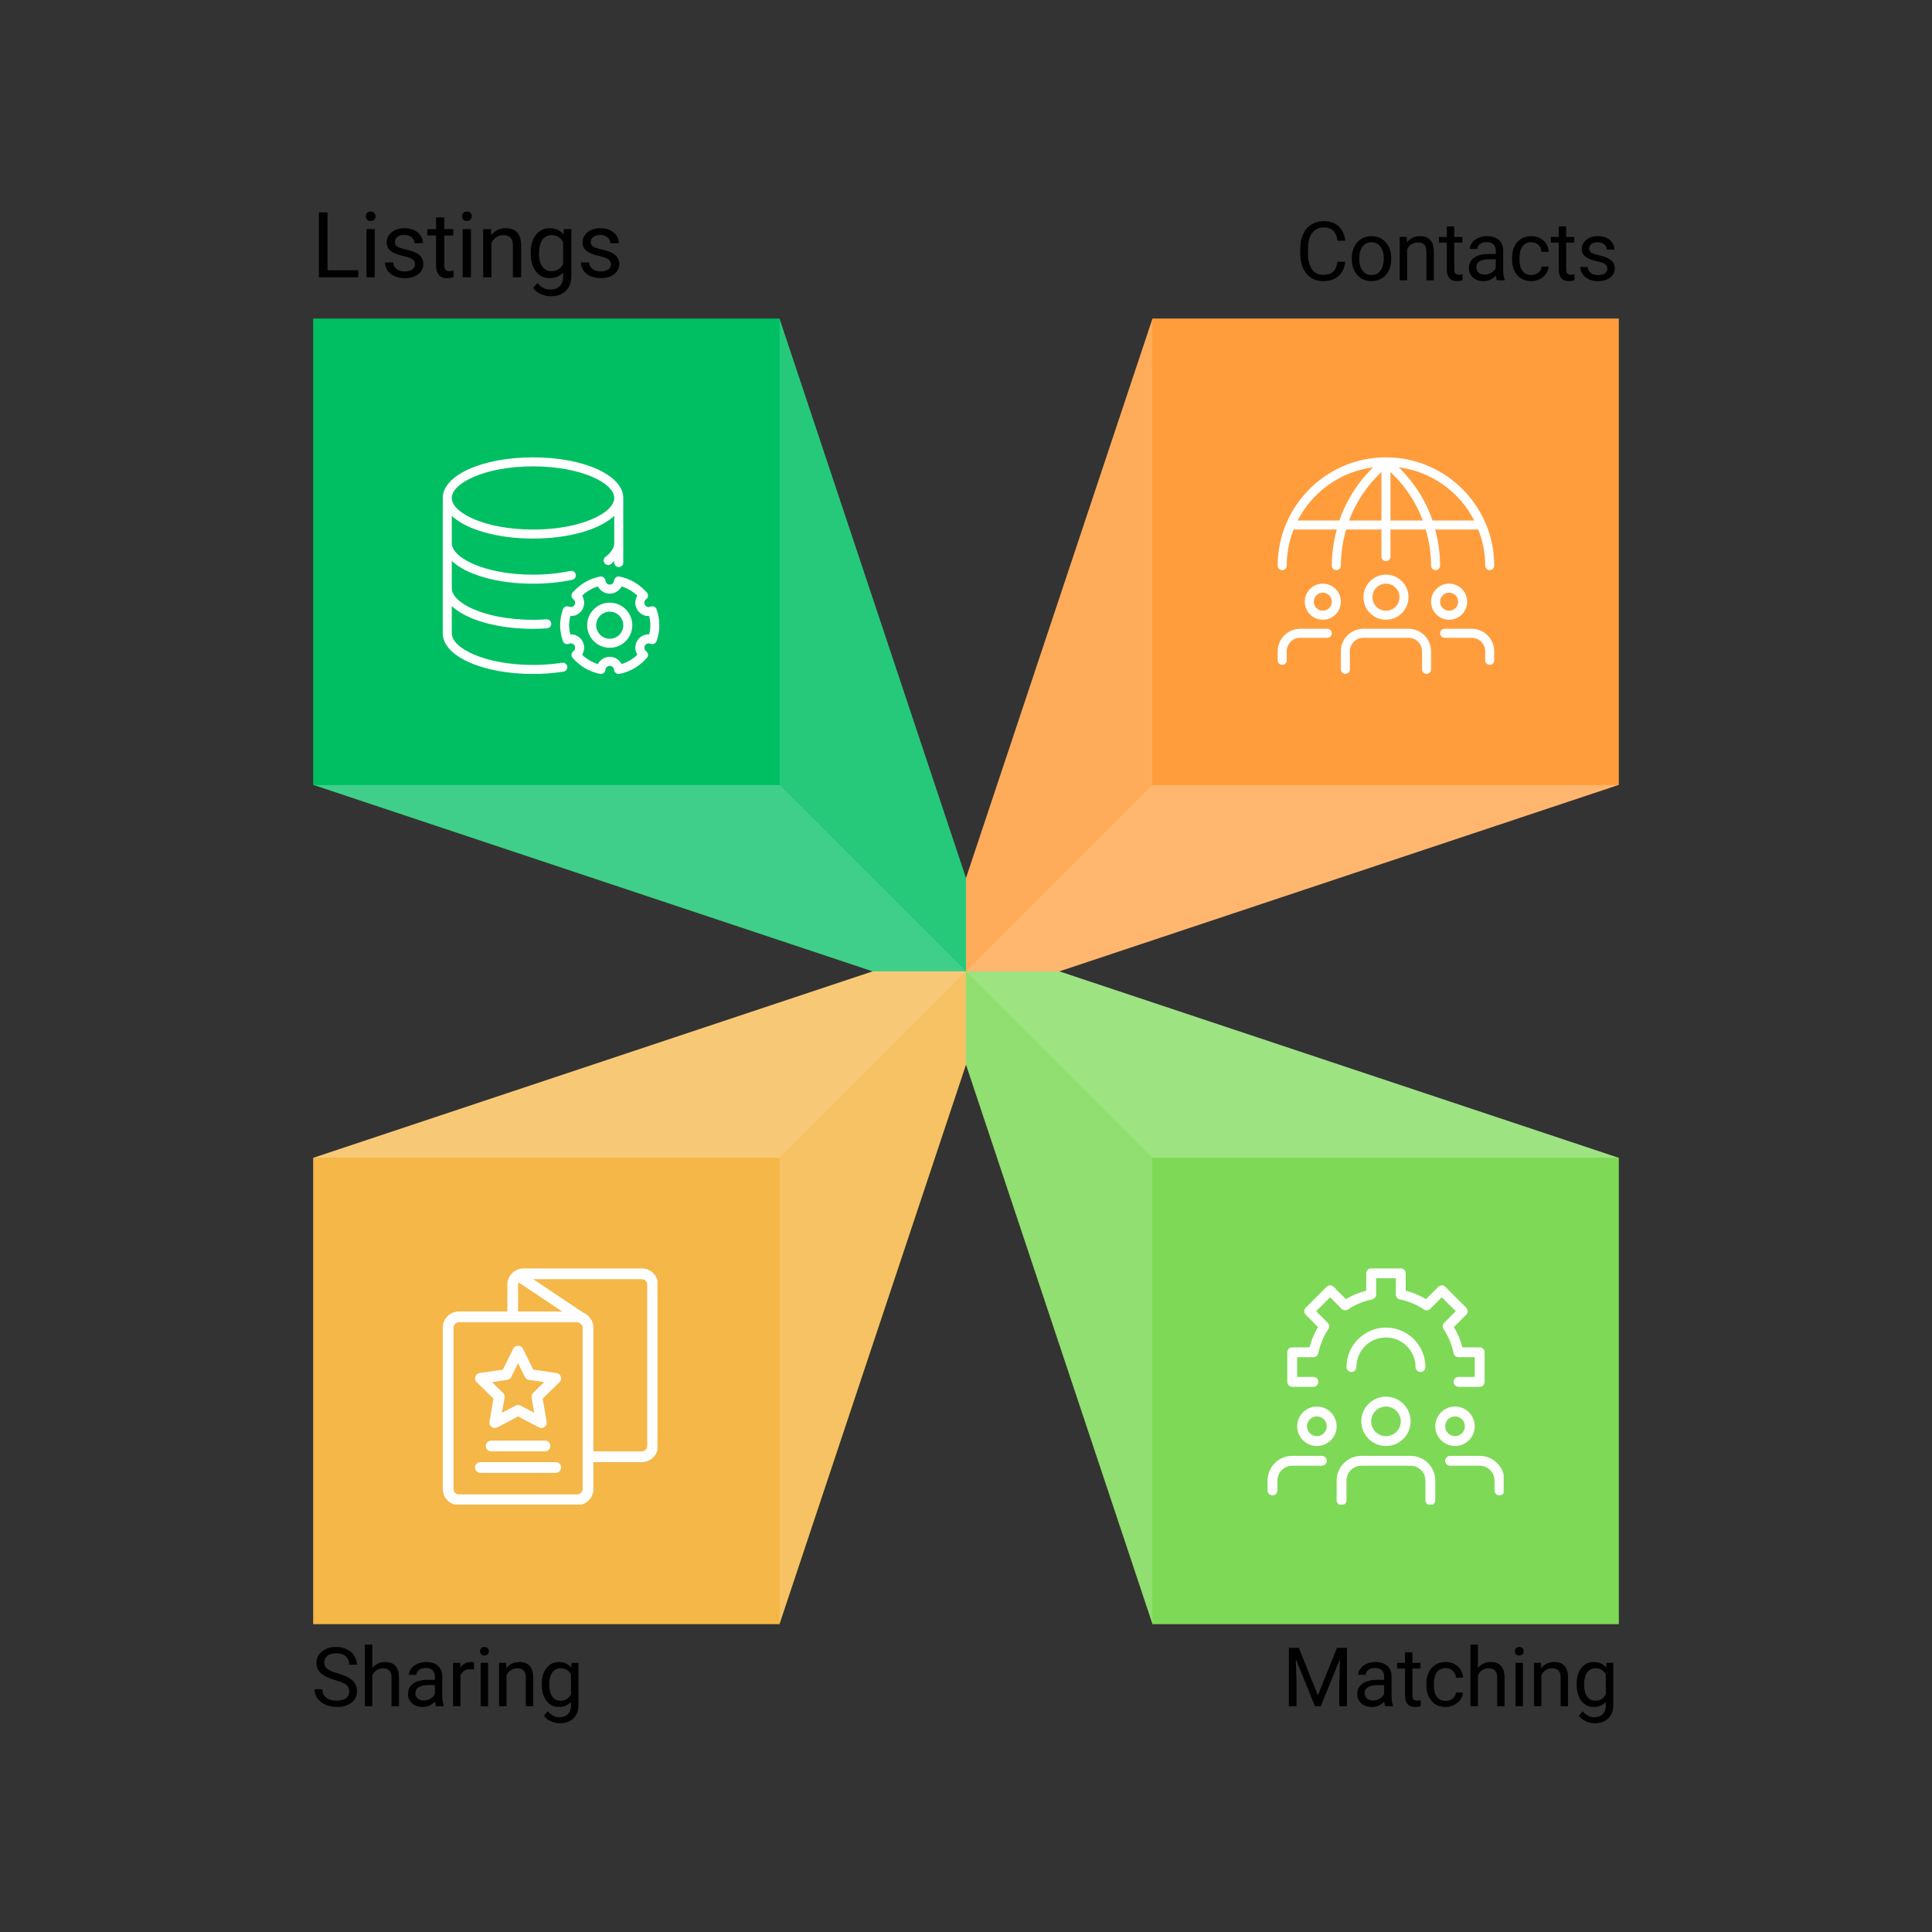 <svg xmlns="http://www.w3.org/2000/svg" xmlns:xlink="http://www.w3.org/1999/xlink" width="1080" zoomAndPan="magnify" viewBox="0 0 810 810" height="1080" preserveAspectRatio="xMidYMid meet" version="1.0"><rect x="0" y="0" width="810" height="810" fill="#333333" stroke="none"/><defs><filter x="0%" y="0%" width="100%" height="100%" id="36f77fa0eb"><feColorMatrix values="0 0 0 0 1 0 0 0 0 1 0 0 0 0 1 0 0 0 1 0" color-interpolation-filters="sRGB"/></filter><g/><clipPath id="a8c6c43019"><path d="M 131.297 407 L 405 407 L 405 681 L 131.297 681 Z M 131.297 407 " clip-rule="nonzero"/></clipPath><clipPath id="dfd58b770f"><path d="M 326 407 L 406 407 L 406 681.043 L 326 681.043 Z M 326 407 " clip-rule="nonzero"/></clipPath><mask id="d0028540ce"><g filter="url(#36f77fa0eb)"><rect x="-81" width="972" fill="#000000" y="-81" height="972" fill-opacity="0.15"/></g></mask><clipPath id="f9f4ef4280"><path d="M 0.641 0.039 L 79 0.039 L 79 274 L 0.641 274 Z M 0.641 0.039 " clip-rule="nonzero"/></clipPath><clipPath id="ed86b1fe95"><rect x="0" width="80" y="0" height="275"/></clipPath><clipPath id="32b85ad1a0"><path d="M 131.297 407 L 406 407 L 406 486 L 131.297 486 Z M 131.297 407 " clip-rule="nonzero"/></clipPath><mask id="895adb430c"><g filter="url(#36f77fa0eb)"><rect x="-81" width="972" fill="#000000" y="-81" height="972" fill-opacity="0.25"/></g></mask><clipPath id="eb4bac869a"><path d="M 0.297 0.039 L 274 0.039 L 274 78.52 L 0.297 78.52 Z M 0.297 0.039 " clip-rule="nonzero"/></clipPath><clipPath id="54850cec5a"><rect x="0" width="275" y="0" height="79"/></clipPath><clipPath id="7e31184e16"><path d="M 405 407 L 678.797 407 L 678.797 681 L 405 681 Z M 405 407 " clip-rule="nonzero"/></clipPath><clipPath id="26411d65d0"><path d="M 404 407 L 484 407 L 484 681.043 L 404 681.043 Z M 404 407 " clip-rule="nonzero"/></clipPath><mask id="24bb606312"><g filter="url(#36f77fa0eb)"><rect x="-81" width="972" fill="#000000" y="-81" height="972" fill-opacity="0.15"/></g></mask><clipPath id="9253c28a29"><path d="M 1 0.039 L 79.359 0.039 L 79.359 274 L 1 274 Z M 1 0.039 " clip-rule="nonzero"/></clipPath><clipPath id="7e3f2a9ea1"><rect x="0" width="80" y="0" height="275"/></clipPath><clipPath id="e5918f78ae"><path d="M 404 407 L 678.797 407 L 678.797 486 L 404 486 Z M 404 407 " clip-rule="nonzero"/></clipPath><mask id="ce14165e1d"><g filter="url(#36f77fa0eb)"><rect x="-81" width="972" fill="#000000" y="-81" height="972" fill-opacity="0.25"/></g></mask><clipPath id="a280668bbf"><path d="M 1 0.039 L 274.719 0.039 L 274.719 78.52 L 1 78.52 Z M 1 0.039 " clip-rule="nonzero"/></clipPath><clipPath id="71385d07f7"><rect x="0" width="275" y="0" height="79"/></clipPath><clipPath id="ef48e4f884"><path d="M 131.297 133.543 L 405 133.543 L 405 408 L 131.297 408 Z M 131.297 133.543 " clip-rule="nonzero"/></clipPath><clipPath id="4b191cf1b1"><path d="M 326 133.543 L 406 133.543 L 406 408 L 326 408 Z M 326 133.543 " clip-rule="nonzero"/></clipPath><mask id="0941ba6b3c"><g filter="url(#36f77fa0eb)"><rect x="-81" width="972" fill="#000000" y="-81" height="972" fill-opacity="0.15"/></g></mask><clipPath id="1550de2580"><path d="M 0.641 0.543 L 79 0.543 L 79 274.281 L 0.641 274.281 Z M 0.641 0.543 " clip-rule="nonzero"/></clipPath><clipPath id="a19c37311a"><rect x="0" width="80" y="0" height="275"/></clipPath><clipPath id="682a84aaeb"><path d="M 131.297 329 L 406 329 L 406 408 L 131.297 408 Z M 131.297 329 " clip-rule="nonzero"/></clipPath><mask id="72dfcbe288"><g filter="url(#36f77fa0eb)"><rect x="-81" width="972" fill="#000000" y="-81" height="972" fill-opacity="0.25"/></g></mask><clipPath id="e40e81732a"><path d="M 0.297 0.039 L 274 0.039 L 274 78.281 L 0.297 78.281 Z M 0.297 0.039 " clip-rule="nonzero"/></clipPath><clipPath id="3197164d22"><rect x="0" width="275" y="0" height="79"/></clipPath><clipPath id="a4835f25a1"><path d="M 405 133.543 L 678.797 133.543 L 678.797 408 L 405 408 Z M 405 133.543 " clip-rule="nonzero"/></clipPath><clipPath id="242cc3cb27"><path d="M 404 133.543 L 484 133.543 L 484 408 L 404 408 Z M 404 133.543 " clip-rule="nonzero"/></clipPath><mask id="f8e4528941"><g filter="url(#36f77fa0eb)"><rect x="-81" width="972" fill="#000000" y="-81" height="972" fill-opacity="0.15"/></g></mask><clipPath id="3ab9863829"><path d="M 1 0.543 L 79.359 0.543 L 79.359 274.281 L 1 274.281 Z M 1 0.543 " clip-rule="nonzero"/></clipPath><clipPath id="944d37ed60"><rect x="0" width="80" y="0" height="275"/></clipPath><clipPath id="08995c9b80"><path d="M 404 329 L 678.797 329 L 678.797 408 L 404 408 Z M 404 329 " clip-rule="nonzero"/></clipPath><mask id="022d211f90"><g filter="url(#36f77fa0eb)"><rect x="-81" width="972" fill="#000000" y="-81" height="972" fill-opacity="0.25"/></g></mask><clipPath id="12ea6270bf"><path d="M 1 0.039 L 274.719 0.039 L 274.719 78.281 L 1 78.281 Z M 1 0.039 " clip-rule="nonzero"/></clipPath><clipPath id="2b902fb3e4"><rect x="0" width="275" y="0" height="79"/></clipPath><clipPath id="0eb2a83e9f"><path d="M 131.297 133.543 L 327 133.543 L 327 330 L 131.297 330 Z M 131.297 133.543 " clip-rule="nonzero"/></clipPath><clipPath id="eacc3a6575"><path d="M 483 133.543 L 678.797 133.543 L 678.797 330 L 483 330 Z M 483 133.543 " clip-rule="nonzero"/></clipPath><clipPath id="31779e423d"><path d="M 131.297 485 L 327 485 L 327 681 L 131.297 681 Z M 131.297 485 " clip-rule="nonzero"/></clipPath><clipPath id="c529be1eed"><path d="M 483 485 L 678.797 485 L 678.797 681 L 483 681 Z M 483 485 " clip-rule="nonzero"/></clipPath><clipPath id="74bb1efd6f"><path d="M 185.633 531.785 L 275.633 531.785 L 275.633 630.785 L 185.633 630.785 Z M 185.633 531.785 " clip-rule="nonzero"/></clipPath><clipPath id="71b22b2156"><path d="M 562 263 L 600 263 L 600 282.496 L 562 282.496 Z M 562 263 " clip-rule="nonzero"/></clipPath><clipPath id="341f437437"><path d="M 603 263 L 626.426 263 L 626.426 279 L 603 279 Z M 603 263 " clip-rule="nonzero"/></clipPath><clipPath id="f1bad3752d"><path d="M 535.676 263 L 559 263 L 559 279 L 535.676 279 Z M 535.676 263 " clip-rule="nonzero"/></clipPath><clipPath id="a03adb8fdd"><path d="M 535.676 191.746 L 626.426 191.746 L 626.426 240 L 535.676 240 Z M 535.676 191.746 " clip-rule="nonzero"/></clipPath><clipPath id="b2e5758699"><path d="M 539 531.785 L 623 531.785 L 623 582 L 539 582 Z M 539 531.785 " clip-rule="nonzero"/></clipPath><clipPath id="f7fb226805"><path d="M 560 610 L 602 610 L 602 630.785 L 560 630.785 Z M 560 610 " clip-rule="nonzero"/></clipPath><clipPath id="5f7e5edb2d"><path d="M 605 610 L 630.43 610 L 630.43 627 L 605 627 Z M 605 610 " clip-rule="nonzero"/></clipPath><clipPath id="5239c80274"><path d="M 531.43 610 L 557 610 L 557 627 L 531.43 627 Z M 531.43 610 " clip-rule="nonzero"/></clipPath><clipPath id="038c017a0d"><path d="M 185.633 191.746 L 276.383 191.746 L 276.383 282.496 L 185.633 282.496 Z M 185.633 191.746 " clip-rule="nonzero"/></clipPath></defs><path fill="#ff9d3d" d="M 444.102 368.145 L 365.898 368.145 L 365.898 446.348 L 444.102 446.348 Z M 444.102 368.145 " fill-opacity="1" fill-rule="nonzero"/><g clip-path="url(#a8c6c43019)"><path fill="#f4b748" d="M 365.898 407.246 L 131.297 485.445 L 326.797 680.949 L 405 446.348 L 405 407.246 Z M 365.898 407.246 " fill-opacity="1" fill-rule="nonzero"/></g><g clip-path="url(#dfd58b770f)"><g mask="url(#d0028540ce)"><g transform="matrix(1, 0, 0, 1, 326, 407)"><g clip-path="url(#ed86b1fe95)"><g clip-path="url(#f9f4ef4280)"><path fill="#ffffff" d="M 0.797 273.949 L 79 39.348 L 79 0.246 L 0.797 78.445 Z M 0.797 273.949 " fill-opacity="1" fill-rule="nonzero"/></g></g></g></g></g><g clip-path="url(#32b85ad1a0)"><g mask="url(#895adb430c)"><g transform="matrix(1, 0, 0, 1, 131, 407)"><g clip-path="url(#54850cec5a)"><g clip-path="url(#eb4bac869a)"><path fill="#ffffff" d="M 0.297 78.445 L 234.898 0.246 L 274 0.246 L 195.797 78.445 Z M 0.297 78.445 " fill-opacity="1" fill-rule="nonzero"/></g></g></g></g></g><g clip-path="url(#7e31184e16)"><path fill="#7ed957" d="M 444.102 407.246 L 678.703 485.445 L 483.199 680.949 L 405 446.348 L 405 407.246 Z M 444.102 407.246 " fill-opacity="1" fill-rule="nonzero"/></g><g clip-path="url(#26411d65d0)"><g mask="url(#24bb606312)"><g transform="matrix(1, 0, 0, 1, 404, 407)"><g clip-path="url(#7e3f2a9ea1)"><g clip-path="url(#9253c28a29)"><path fill="#ffffff" d="M 79.199 273.949 L 1 39.348 L 1 0.246 L 79.199 78.445 Z M 79.199 273.949 " fill-opacity="1" fill-rule="nonzero"/></g></g></g></g></g><g clip-path="url(#e5918f78ae)"><g mask="url(#ce14165e1d)"><g transform="matrix(1, 0, 0, 1, 404, 407)"><g clip-path="url(#71385d07f7)"><g clip-path="url(#a280668bbf)"><path fill="#ffffff" d="M 274.703 78.445 L 40.102 0.246 L 1 0.246 L 79.199 78.445 Z M 274.703 78.445 " fill-opacity="1" fill-rule="nonzero"/></g></g></g></g></g><g clip-path="url(#ef48e4f884)"><path fill="#00bf63" d="M 365.898 407.246 L 131.297 329.047 L 326.797 133.543 L 405 368.145 L 405 407.246 Z M 365.898 407.246 " fill-opacity="1" fill-rule="nonzero"/></g><g clip-path="url(#4b191cf1b1)"><g mask="url(#0941ba6b3c)"><g transform="matrix(1, 0, 0, 1, 326, 133)"><g clip-path="url(#a19c37311a)"><g clip-path="url(#1550de2580)"><path fill="#ffffff" d="M 0.797 0.543 L 79 235.145 L 79 274.246 L 0.797 196.047 Z M 0.797 0.543 " fill-opacity="1" fill-rule="nonzero"/></g></g></g></g></g><g clip-path="url(#682a84aaeb)"><g mask="url(#72dfcbe288)"><g transform="matrix(1, 0, 0, 1, 131, 329)"><g clip-path="url(#3197164d22)"><g clip-path="url(#e40e81732a)"><path fill="#ffffff" d="M 0.297 0.047 L 234.898 78.246 L 274 78.246 L 195.797 0.047 Z M 0.297 0.047 " fill-opacity="1" fill-rule="nonzero"/></g></g></g></g></g><g clip-path="url(#a4835f25a1)"><path fill="#ff9d3d" d="M 444.102 407.246 L 678.703 329.047 L 483.199 133.543 L 405 368.145 L 405 407.246 Z M 444.102 407.246 " fill-opacity="1" fill-rule="nonzero"/></g><g clip-path="url(#242cc3cb27)"><g mask="url(#f8e4528941)"><g transform="matrix(1, 0, 0, 1, 404, 133)"><g clip-path="url(#944d37ed60)"><g clip-path="url(#3ab9863829)"><path fill="#ffffff" d="M 79.199 0.543 L 1 235.145 L 1 274.246 L 79.199 196.047 Z M 79.199 0.543 " fill-opacity="1" fill-rule="nonzero"/></g></g></g></g></g><g clip-path="url(#08995c9b80)"><g mask="url(#022d211f90)"><g transform="matrix(1, 0, 0, 1, 404, 329)"><g clip-path="url(#2b902fb3e4)"><g clip-path="url(#12ea6270bf)"><path fill="#ffffff" d="M 274.703 0.047 L 40.102 78.246 L 1 78.246 L 79.199 0.047 Z M 274.703 0.047 " fill-opacity="1" fill-rule="nonzero"/></g></g></g></g></g><g clip-path="url(#0eb2a83e9f)"><path fill="#00bf63" d="M 326.797 133.543 L 131.297 133.543 L 131.297 329.047 L 326.797 329.047 Z M 326.797 133.543 " fill-opacity="1" fill-rule="nonzero"/></g><g clip-path="url(#eacc3a6575)"><path fill="#ff9d3d" d="M 678.703 133.543 L 483.199 133.543 L 483.199 329.047 L 678.703 329.047 Z M 678.703 133.543 " fill-opacity="1" fill-rule="nonzero"/></g><g clip-path="url(#31779e423d)"><path fill="#f4b748" d="M 326.797 485.445 L 131.297 485.445 L 131.297 680.949 L 326.797 680.949 Z M 326.797 485.445 " fill-opacity="1" fill-rule="nonzero"/></g><g clip-path="url(#c529be1eed)"><path fill="#7ed957" d="M 678.703 485.445 L 483.199 485.445 L 483.199 680.949 L 678.703 680.949 Z M 678.703 485.445 " fill-opacity="1" fill-rule="nonzero"/></g><g clip-path="url(#74bb1efd6f)"><path fill="#ffffff" d="M 269.09 531.801 L 219.465 531.801 C 218.152 531.801 216.941 532.195 215.902 532.84 C 215.895 532.848 215.883 532.848 215.879 532.852 C 213.977 534.055 212.699 536.16 212.699 538.57 L 212.699 549.848 L 192.398 549.848 C 188.668 549.848 185.633 552.883 185.633 556.613 L 185.633 624.281 C 185.633 628.012 188.668 631.047 192.398 631.047 L 242.023 631.047 C 245.754 631.047 248.789 628.012 248.789 624.281 L 248.789 613.004 L 269.09 613.004 C 272.82 613.004 275.855 609.965 275.855 606.234 L 275.855 538.57 C 275.855 534.84 272.82 531.801 269.09 531.801 Z M 217.211 538.57 C 217.211 538.238 217.293 537.93 217.418 537.645 L 235.691 549.848 L 217.211 549.848 Z M 244.277 624.281 C 244.277 625.523 243.262 626.535 242.023 626.535 L 192.398 626.535 C 191.16 626.535 190.145 625.523 190.145 624.281 L 190.145 556.613 C 190.145 555.367 191.16 554.359 192.398 554.359 L 242.023 554.359 C 242.238 554.359 242.434 554.426 242.633 554.48 L 243.758 555.234 C 244.066 555.621 244.277 556.086 244.277 556.613 Z M 271.344 606.234 C 271.344 607.48 270.328 608.492 269.09 608.492 L 248.789 608.492 L 248.789 556.613 C 248.789 555.004 248.199 553.543 247.254 552.379 C 247.23 552.34 247.195 552.309 247.168 552.273 C 246.469 551.445 245.594 550.77 244.574 550.355 L 223.551 536.312 L 269.09 536.312 C 270.328 536.312 271.344 537.324 271.344 538.57 Z M 271.344 606.234 " fill-opacity="1" fill-rule="nonzero"/></g><path fill="#ffffff" d="M 206.895 586.363 L 205.23 596.059 C 205.086 596.906 205.434 597.758 206.125 598.266 C 206.82 598.773 207.742 598.836 208.5 598.438 L 217.211 593.855 L 225.922 598.438 C 226.25 598.613 226.609 598.699 226.969 598.699 C 227.438 598.699 227.902 598.555 228.293 598.266 C 228.988 597.758 229.336 596.906 229.191 596.059 L 227.527 586.363 L 234.574 579.5 C 235.191 578.898 235.414 578 235.148 577.188 C 234.879 576.371 234.176 575.777 233.328 575.656 L 223.594 574.238 L 219.23 565.41 C 218.473 563.867 215.941 563.867 215.191 565.41 L 210.832 574.234 L 201.098 575.648 C 200.25 575.773 199.539 576.367 199.277 577.184 C 199.012 578 199.234 578.895 199.852 579.492 Z M 212.656 578.523 C 213.387 578.422 214.027 577.957 214.352 577.293 L 217.211 571.504 L 220.07 577.293 C 220.395 577.957 221.035 578.422 221.766 578.523 L 228.156 579.453 L 223.535 583.961 C 223.004 584.477 222.758 585.223 222.883 585.953 L 223.973 592.312 L 218.258 589.309 C 217.934 589.137 217.57 589.055 217.211 589.055 C 216.852 589.055 216.488 589.137 216.164 589.312 L 210.449 592.32 L 211.539 585.957 C 211.66 585.227 211.422 584.477 210.887 583.965 L 206.266 579.457 Z M 212.656 578.523 " fill-opacity="1" fill-rule="nonzero"/><path fill="#ffffff" d="M 205.934 603.98 C 204.688 603.98 203.676 604.992 203.676 606.234 C 203.676 607.48 204.688 608.492 205.934 608.492 L 228.488 608.492 C 229.734 608.492 230.746 607.48 230.746 606.234 C 230.746 604.992 229.734 603.98 228.488 603.98 Z M 205.934 603.98 " fill-opacity="1" fill-rule="nonzero"/><path fill="#ffffff" d="M 233 613.004 L 201.422 613.004 C 200.176 613.004 199.168 614.012 199.168 615.258 C 199.168 616.504 200.176 617.512 201.422 617.512 L 233 617.512 C 234.246 617.512 235.254 616.504 235.254 615.258 C 235.254 614.012 234.246 613.004 233 613.004 Z M 233 613.004 " fill-opacity="1" fill-rule="nonzero"/><path fill="#ffffff" d="M 571.613 250.375 C 571.613 255.59 575.852 259.832 581.07 259.832 C 586.285 259.832 590.527 255.59 590.527 250.375 C 590.527 245.164 586.285 240.918 581.07 240.918 C 575.852 240.918 571.613 245.164 571.613 250.375 Z M 586.742 250.375 C 586.742 253.504 584.195 256.051 581.07 256.051 C 577.941 256.051 575.395 253.504 575.395 250.375 C 575.395 247.25 577.941 244.703 581.07 244.703 C 584.195 244.703 586.742 247.25 586.742 250.375 Z M 586.742 250.375 " fill-opacity="1" fill-rule="nonzero"/><g clip-path="url(#71b22b2156)"><path fill="#ffffff" d="M 590.527 263.617 L 571.613 263.617 C 566.395 263.617 562.156 267.859 562.156 273.074 L 562.156 280.637 C 562.156 281.684 563.004 282.531 564.047 282.531 C 565.09 282.531 565.938 281.684 565.938 280.637 L 565.938 273.074 C 565.938 269.945 568.484 267.398 571.613 267.398 L 590.527 267.398 C 593.652 267.398 596.199 269.945 596.199 273.074 L 596.199 280.637 C 596.199 281.684 597.047 282.531 598.09 282.531 C 599.137 282.531 599.98 281.684 599.98 280.637 L 599.98 273.074 C 599.98 267.859 595.742 263.617 590.527 263.617 Z M 590.527 263.617 " fill-opacity="1" fill-rule="nonzero"/></g><path fill="#ffffff" d="M 615.113 252.27 C 615.113 248.094 611.719 244.703 607.547 244.703 C 603.375 244.703 599.98 248.094 599.98 252.27 C 599.98 256.441 603.375 259.832 607.547 259.832 C 611.719 259.832 615.113 256.441 615.113 252.27 Z M 603.766 252.27 C 603.766 250.184 605.461 248.484 607.547 248.484 C 609.637 248.484 611.332 250.184 611.332 252.27 C 611.332 254.352 609.637 256.051 607.547 256.051 C 605.461 256.051 603.766 254.352 603.766 252.27 Z M 603.766 252.27 " fill-opacity="1" fill-rule="nonzero"/><g clip-path="url(#341f437437)"><path fill="#ffffff" d="M 617.004 263.617 L 605.656 263.617 C 604.613 263.617 603.766 264.465 603.766 265.508 C 603.766 266.551 604.613 267.398 605.656 267.398 L 617.004 267.398 C 620.133 267.398 622.68 269.945 622.68 273.074 L 622.68 276.855 C 622.68 277.898 623.527 278.746 624.57 278.746 C 625.613 278.746 626.461 277.898 626.461 276.855 L 626.461 273.074 C 626.461 267.859 622.223 263.617 617.004 263.617 Z M 617.004 263.617 " fill-opacity="1" fill-rule="nonzero"/></g><path fill="#ffffff" d="M 554.59 244.703 C 550.418 244.703 547.023 248.094 547.023 252.27 C 547.023 256.441 550.418 259.832 554.59 259.832 C 558.762 259.832 562.156 256.441 562.156 252.27 C 562.156 248.094 558.762 244.703 554.59 244.703 Z M 554.59 256.051 C 552.5 256.051 550.809 254.352 550.809 252.27 C 550.809 250.184 552.5 248.484 554.59 248.484 C 556.68 248.484 558.371 250.184 558.371 252.27 C 558.371 254.352 556.68 256.051 554.59 256.051 Z M 554.59 256.051 " fill-opacity="1" fill-rule="nonzero"/><g clip-path="url(#f1bad3752d)"><path fill="#ffffff" d="M 556.48 263.617 L 545.133 263.617 C 539.918 263.617 535.676 267.859 535.676 273.074 L 535.676 276.855 C 535.676 277.898 536.523 278.746 537.566 278.746 C 538.613 278.746 539.457 277.898 539.457 276.855 L 539.457 273.074 C 539.457 269.945 542.004 267.398 545.133 267.398 L 556.48 267.398 C 557.523 267.398 558.371 266.551 558.371 265.508 C 558.371 264.465 557.523 263.617 556.48 263.617 Z M 556.48 263.617 " fill-opacity="1" fill-rule="nonzero"/></g><g clip-path="url(#a03adb8fdd)"><path fill="#ffffff" d="M 535.676 237.137 C 535.676 238.18 536.523 239.027 537.566 239.027 C 538.613 239.027 539.457 238.18 539.457 237.137 C 539.457 231.797 540.508 226.703 542.348 222.008 L 560.449 222.008 C 559.133 226.883 558.371 231.941 558.371 237.137 C 558.371 238.18 559.219 239.027 560.266 239.027 C 561.309 239.027 562.156 238.18 562.156 237.137 C 562.156 231.934 562.969 226.863 564.379 222.008 L 579.176 222.008 L 579.176 233.355 C 579.176 234.398 580.023 235.246 581.07 235.246 C 582.113 235.246 582.961 234.398 582.961 233.355 L 582.961 222.008 L 597.758 222.008 C 599.168 226.863 599.98 231.934 599.98 237.137 C 599.98 238.18 600.828 239.027 601.875 239.027 C 602.918 239.027 603.766 238.18 603.766 237.137 C 603.766 231.941 603.004 226.883 601.688 222.008 L 619.789 222.008 C 621.629 226.703 622.68 231.797 622.68 237.137 C 622.68 238.18 623.527 239.027 624.57 239.027 C 625.613 239.027 626.461 238.18 626.461 237.137 C 626.461 230.887 625.191 224.926 622.895 219.504 C 622.855 219.395 622.809 219.301 622.754 219.207 C 615.785 203.074 599.734 191.746 581.07 191.746 C 562.406 191.746 546.352 203.074 539.383 219.207 C 539.332 219.301 539.281 219.395 539.242 219.504 C 536.945 224.926 535.676 230.887 535.676 237.137 Z M 565.602 218.223 C 568.465 210.539 573.078 203.598 579.176 197.879 L 579.176 218.223 Z M 582.961 218.223 L 582.961 197.879 C 589.059 203.598 593.672 210.539 596.535 218.223 Z M 618.086 218.223 L 600.605 218.223 C 597.711 209.832 592.871 202.215 586.418 195.91 C 600.25 197.699 611.961 206.285 618.086 218.223 Z M 575.719 195.91 C 569.266 202.215 564.426 209.832 561.531 218.223 L 544.051 218.223 C 550.176 206.285 561.887 197.699 575.719 195.91 Z M 575.719 195.91 " fill-opacity="1" fill-rule="nonzero"/></g><g clip-path="url(#b2e5758699)"><path fill="#ffffff" d="M 541.77 581.426 L 550.664 581.426 C 551.805 581.426 552.734 580.496 552.734 579.355 C 552.734 578.215 551.809 577.289 550.664 577.289 L 543.84 577.289 L 543.84 569.016 L 550.664 569.016 C 551.648 569.016 552.492 568.324 552.691 567.367 C 553.457 563.691 554.879 560.277 556.93 557.219 C 557.48 556.398 557.375 555.305 556.68 554.605 L 551.809 549.738 L 557.656 543.891 L 562.523 548.762 C 563.223 549.457 564.316 549.559 565.133 549.012 C 568.184 546.965 571.602 545.539 575.285 544.77 C 576.246 544.57 576.934 543.727 576.934 542.746 L 576.934 535.922 L 585.207 535.922 L 585.207 542.746 C 585.207 543.727 585.891 544.57 586.848 544.77 C 590.535 545.539 593.949 546.965 597 549.012 C 597.824 549.562 598.914 549.461 599.613 548.758 L 604.484 543.887 L 610.328 549.734 L 605.461 554.602 C 604.762 555.301 604.656 556.398 605.203 557.215 C 607.254 560.27 608.684 563.688 609.441 567.363 C 609.645 568.324 610.488 569.016 611.473 569.016 L 618.301 569.016 L 618.301 577.289 L 611.473 577.289 C 610.332 577.289 609.406 578.215 609.406 579.355 C 609.406 580.496 610.332 581.426 611.473 581.426 L 620.367 581.426 C 621.508 581.426 622.438 580.496 622.438 579.355 L 622.438 566.945 C 622.438 565.805 621.508 564.879 620.367 564.879 L 613.113 564.879 C 612.332 561.859 611.137 559.004 609.559 556.359 L 614.719 551.199 C 615.523 550.391 615.523 549.078 614.719 548.273 L 605.949 539.504 C 605.141 538.695 603.828 538.695 603.023 539.504 L 597.863 544.664 C 595.223 543.086 592.363 541.895 589.344 541.109 L 589.344 533.852 C 589.344 532.711 588.414 531.785 587.273 531.785 L 574.863 531.785 C 573.723 531.785 572.797 532.711 572.797 533.852 L 572.797 541.109 C 569.777 541.895 566.918 543.09 564.273 544.664 L 559.117 539.504 C 558.309 538.695 556.996 538.695 556.191 539.504 L 547.422 548.273 C 546.613 549.078 546.613 550.391 547.422 551.199 L 552.578 556.359 C 551 559.004 549.809 561.859 549.027 564.879 L 541.77 564.879 C 540.629 564.879 539.703 565.805 539.703 566.945 L 539.703 579.355 C 539.703 580.496 540.629 581.426 541.77 581.426 Z M 541.77 581.426 " fill-opacity="1" fill-rule="nonzero"/></g><path fill="#ffffff" d="M 595.547 575.219 C 596.688 575.219 597.617 574.293 597.617 573.152 C 597.617 564.027 590.195 556.605 581.07 556.605 C 571.945 556.605 564.523 564.027 564.523 573.152 C 564.523 574.293 565.449 575.219 566.59 575.219 C 567.73 575.219 568.66 574.293 568.66 573.152 C 568.66 566.309 574.227 560.742 581.07 560.742 C 587.91 560.742 593.48 566.309 593.48 573.152 C 593.48 574.293 594.406 575.219 595.547 575.219 Z M 595.547 575.219 " fill-opacity="1" fill-rule="nonzero"/><path fill="#ffffff" d="M 581.07 585.562 C 575.363 585.562 570.727 590.203 570.727 595.902 C 570.727 601.602 575.363 606.246 581.07 606.246 C 586.773 606.246 591.41 601.602 591.41 595.902 C 591.41 590.203 586.773 585.562 581.07 585.562 Z M 581.07 602.109 C 577.648 602.109 574.863 599.324 574.863 595.902 C 574.863 592.48 577.648 589.699 581.07 589.699 C 584.488 589.699 587.273 592.48 587.273 595.902 C 587.273 599.324 584.488 602.109 581.07 602.109 Z M 581.07 602.109 " fill-opacity="1" fill-rule="nonzero"/><g clip-path="url(#f7fb226805)"><path fill="#ffffff" d="M 591.41 610.383 L 570.727 610.383 C 565.023 610.383 560.387 615.023 560.387 620.723 L 560.387 628.996 C 560.387 630.137 561.312 631.066 562.453 631.066 C 563.594 631.066 564.523 630.137 564.523 628.996 L 564.523 620.723 C 564.523 617.301 567.305 614.52 570.727 614.52 L 591.41 614.52 C 594.832 614.52 597.617 617.301 597.617 620.723 L 597.617 628.996 C 597.617 630.137 598.543 631.066 599.684 631.066 C 600.824 631.066 601.754 630.137 601.754 628.996 L 601.754 620.723 C 601.754 615.023 597.117 610.383 591.41 610.383 Z M 591.41 610.383 " fill-opacity="1" fill-rule="nonzero"/></g><path fill="#ffffff" d="M 618.301 597.973 C 618.301 593.41 614.59 589.699 610.027 589.699 C 605.465 589.699 601.754 593.41 601.754 597.973 C 601.754 602.535 605.465 606.246 610.027 606.246 C 614.59 606.246 618.301 602.535 618.301 597.973 Z M 605.891 597.973 C 605.891 595.691 607.742 593.836 610.027 593.836 C 612.309 593.836 614.164 595.691 614.164 597.973 C 614.164 600.25 612.309 602.109 610.027 602.109 C 607.742 602.109 605.891 600.25 605.891 597.973 Z M 605.891 597.973 " fill-opacity="1" fill-rule="nonzero"/><g clip-path="url(#5f7e5edb2d)"><path fill="#ffffff" d="M 620.367 610.383 L 607.957 610.383 C 606.816 610.383 605.891 611.309 605.891 612.449 C 605.891 613.59 606.816 614.52 607.957 614.52 L 620.367 614.52 C 623.789 614.52 626.574 617.301 626.574 620.723 L 626.574 624.859 C 626.574 626 627.5 626.93 628.641 626.93 C 629.781 626.93 630.711 626 630.711 624.859 L 630.711 620.723 C 630.711 615.023 626.074 610.383 620.367 610.383 Z M 620.367 610.383 " fill-opacity="1" fill-rule="nonzero"/></g><path fill="#ffffff" d="M 552.113 589.699 C 547.551 589.699 543.84 593.41 543.84 597.973 C 543.84 602.535 547.551 606.246 552.113 606.246 C 556.676 606.246 560.387 602.535 560.387 597.973 C 560.387 593.41 556.676 589.699 552.113 589.699 Z M 552.113 602.109 C 549.828 602.109 547.977 600.25 547.977 597.973 C 547.977 595.691 549.828 593.836 552.113 593.836 C 554.395 593.836 556.25 595.691 556.25 597.973 C 556.25 600.25 554.395 602.109 552.113 602.109 Z M 552.113 602.109 " fill-opacity="1" fill-rule="nonzero"/><g clip-path="url(#5239c80274)"><path fill="#ffffff" d="M 554.18 610.383 L 541.77 610.383 C 536.066 610.383 531.43 615.023 531.43 620.723 L 531.43 624.859 C 531.43 626 532.355 626.93 533.496 626.93 C 534.637 626.93 535.566 626 535.566 624.859 L 535.566 620.723 C 535.566 617.301 538.348 614.52 541.77 614.52 L 554.18 614.52 C 555.32 614.52 556.25 613.59 556.25 612.449 C 556.25 611.309 555.32 610.383 554.18 610.383 Z M 554.18 610.383 " fill-opacity="1" fill-rule="nonzero"/></g><g clip-path="url(#038c017a0d)"><path fill="#ffffff" d="M 235.664 277.848 C 231.707 278.465 227.602 278.781 223.473 278.781 C 203.398 278.781 189.414 271.797 189.414 265.535 L 189.414 254.117 C 195.48 259.801 208.277 263.645 223.473 263.645 C 225.469 263.645 227.414 263.562 229.328 263.43 C 230.371 263.359 231.16 262.461 231.09 261.414 C 231.016 260.371 230.184 259.578 229.07 259.652 C 227.242 259.777 225.383 259.859 223.473 259.859 C 203.398 259.859 189.414 252.879 189.414 246.613 L 189.414 235.195 C 195.48 240.879 208.277 244.723 223.473 244.723 C 229.207 244.723 234.742 244.172 239.93 243.074 C 240.949 242.855 241.605 241.855 241.391 240.828 C 241.172 239.805 240.184 239.172 239.145 239.367 C 234.219 240.41 228.941 240.938 223.473 240.938 C 203.398 240.938 189.414 233.957 189.414 227.695 L 189.414 216.273 C 195.48 221.957 208.277 225.801 223.473 225.801 C 238.664 225.801 251.461 221.957 257.527 216.273 L 257.527 227.695 C 257.527 230.141 255.512 232.191 253.824 233.484 C 252.996 234.121 252.836 235.305 253.469 236.137 C 253.844 236.625 254.402 236.879 254.973 236.879 C 255.371 236.879 255.777 236.754 256.121 236.488 C 256.656 236.082 257.074 235.645 257.527 235.219 L 257.527 235.875 C 257.527 236.922 258.375 237.77 259.422 237.77 C 260.465 237.77 261.312 236.922 261.312 235.875 L 261.312 208.773 C 261.312 199.227 244.688 191.746 223.473 191.746 C 202.254 191.746 185.629 199.227 185.629 208.773 L 185.629 265.535 C 185.629 275.082 202.254 282.566 223.473 282.566 C 227.801 282.566 232.098 282.234 236.246 281.586 C 237.277 281.422 237.984 280.453 237.824 279.426 C 237.664 278.395 236.699 277.707 235.664 277.848 Z M 223.473 195.527 C 243.543 195.527 257.527 202.512 257.527 208.773 C 257.527 215.035 243.543 222.02 223.473 222.02 C 203.398 222.02 189.414 215.035 189.414 208.773 C 189.414 202.512 203.398 195.527 223.473 195.527 Z M 275.281 255.48 C 275.109 254.98 274.742 254.578 274.262 254.359 C 273.781 254.145 273.234 254.137 272.75 254.348 C 271.84 254.719 270.852 254.422 270.387 253.613 C 269.922 252.801 270.152 251.789 270.938 251.199 C 271.359 250.879 271.629 250.402 271.68 249.879 C 271.734 249.352 271.566 248.828 271.219 248.434 C 268.129 244.926 264.156 242.605 259.719 241.723 C 259.199 241.609 258.652 241.742 258.227 242.055 C 257.793 242.371 257.52 242.855 257.465 243.387 C 257.367 244.363 256.578 245.098 255.641 245.098 C 254.703 245.098 253.914 244.363 253.816 243.387 C 253.758 242.855 253.484 242.371 253.055 242.055 C 252.625 241.742 252.078 241.609 251.562 241.723 C 247.125 242.605 243.148 244.922 240.062 248.434 C 239.711 248.832 239.547 249.352 239.598 249.879 C 239.652 250.402 239.926 250.879 240.344 251.199 C 241.133 251.793 241.363 252.801 240.895 253.613 C 240.43 254.422 239.434 254.719 238.531 254.348 C 238.043 254.137 237.496 254.145 237.02 254.359 C 236.539 254.578 236.172 254.98 236 255.48 C 235.211 257.812 234.824 259.988 234.824 262.125 C 234.824 264.266 235.211 266.438 236 268.77 C 236.172 269.266 236.539 269.672 237.02 269.887 C 237.496 270.105 238.047 270.109 238.531 269.902 C 239.441 269.527 240.426 269.836 240.895 270.637 C 241.359 271.445 241.129 272.461 240.344 273.051 C 239.922 273.371 239.652 273.848 239.598 274.371 C 239.547 274.898 239.711 275.422 240.062 275.812 C 243.148 279.324 247.125 281.648 251.562 282.527 C 252.082 282.637 252.625 282.508 253.051 282.195 C 253.484 281.875 253.754 281.395 253.812 280.863 C 253.91 279.887 254.699 279.152 255.637 279.152 C 256.574 279.152 257.363 279.887 257.461 280.863 C 257.516 281.395 257.793 281.875 258.223 282.195 C 258.551 282.438 258.945 282.566 259.344 282.566 C 259.465 282.566 259.59 282.555 259.719 282.531 C 264.156 281.652 268.133 279.332 271.219 275.816 C 271.566 275.422 271.734 274.902 271.68 274.375 C 271.629 273.852 271.355 273.371 270.938 273.055 C 270.152 272.461 269.922 271.449 270.387 270.641 C 270.855 269.84 271.852 269.535 272.75 269.906 C 273.234 270.109 273.781 270.105 274.262 269.891 C 274.742 269.676 275.109 269.27 275.281 268.77 C 276.07 266.441 276.457 264.27 276.457 262.125 C 276.457 259.984 276.07 257.812 275.281 255.48 Z M 272.16 265.977 C 270.07 265.84 268.156 266.93 267.105 268.754 C 266.055 270.578 266.156 272.785 267.223 274.512 C 265.305 276.328 263.059 277.652 260.609 278.406 C 259.664 276.586 257.781 275.371 255.637 275.371 C 253.492 275.371 251.609 276.586 250.668 278.402 C 248.215 277.648 245.973 276.324 244.055 274.508 C 245.121 272.781 245.223 270.574 244.168 268.75 C 243.109 266.926 241.168 265.844 239.109 265.973 C 238.773 264.633 238.609 263.367 238.609 262.125 C 238.609 260.887 238.773 259.621 239.109 258.281 C 241.172 258.422 243.113 257.332 244.168 255.504 C 245.223 253.68 245.121 251.469 244.055 249.746 C 245.973 247.93 248.215 246.609 250.664 245.852 C 251.609 247.676 253.492 248.887 255.637 248.887 C 257.781 248.887 259.664 247.672 260.609 245.852 C 263.059 246.609 265.301 247.93 267.219 249.746 C 266.156 251.469 266.055 253.68 267.105 255.504 C 268.156 257.332 270.148 258.418 272.16 258.281 C 272.5 259.621 272.664 260.891 272.664 262.125 C 272.664 263.363 272.5 264.633 272.16 265.977 Z M 255.637 252.664 C 250.422 252.664 246.176 256.906 246.176 262.125 C 246.176 267.344 250.422 271.586 255.637 271.586 C 260.852 271.586 265.098 267.344 265.098 262.125 C 265.098 256.906 260.852 252.664 255.637 252.664 Z M 255.637 267.801 C 252.508 267.801 249.961 265.258 249.961 262.125 C 249.961 258.996 252.508 256.449 255.637 256.449 C 258.766 256.449 261.312 258.996 261.312 262.125 C 261.312 265.258 258.766 267.801 255.637 267.801 Z M 255.637 267.801 " fill-opacity="1" fill-rule="nonzero"/></g><g fill="#000000" fill-opacity="1"><g transform="translate(543.152, 117.52)"><g><path d="M 20.844 -7.766 C 20.539 -5.172 19.582 -3.172 17.969 -1.766 C 16.363 -0.359 14.227 0.344 11.562 0.344 C 8.676 0.344 6.359 -0.691 4.609 -2.766 C 2.867 -4.836 2 -7.613 2 -11.094 L 2 -13.453 C 2 -15.723 2.406 -17.719 3.219 -19.438 C 4.031 -21.164 5.18 -22.492 6.672 -23.422 C 8.16 -24.348 9.883 -24.812 11.844 -24.812 C 14.445 -24.812 16.531 -24.082 18.094 -22.625 C 19.664 -21.176 20.582 -19.172 20.844 -16.609 L 17.594 -16.609 C 17.312 -18.555 16.703 -19.969 15.766 -20.844 C 14.836 -21.719 13.531 -22.156 11.844 -22.156 C 9.781 -22.156 8.164 -21.391 7 -19.859 C 5.832 -18.336 5.25 -16.172 5.25 -13.359 L 5.25 -10.984 C 5.25 -8.336 5.801 -6.227 6.906 -4.656 C 8.02 -3.082 9.57 -2.297 11.562 -2.297 C 13.352 -2.297 14.727 -2.703 15.688 -3.516 C 16.645 -4.328 17.281 -5.742 17.594 -7.766 Z M 20.844 -7.766 "/></g></g></g><g fill="#000000" fill-opacity="1"><g transform="translate(565.203, 117.52)"><g><path d="M 1.531 -9.266 C 1.531 -11.047 1.879 -12.645 2.578 -14.062 C 3.273 -15.488 4.25 -16.586 5.5 -17.359 C 6.75 -18.129 8.176 -18.516 9.781 -18.516 C 12.258 -18.516 14.258 -17.656 15.781 -15.938 C 17.312 -14.227 18.078 -11.953 18.078 -9.109 L 18.078 -8.891 C 18.078 -7.117 17.738 -5.531 17.062 -4.125 C 16.383 -2.719 15.414 -1.617 14.156 -0.828 C 12.895 -0.047 11.445 0.344 9.812 0.344 C 7.352 0.344 5.359 -0.516 3.828 -2.234 C 2.297 -3.953 1.531 -6.223 1.531 -9.047 Z M 4.656 -8.891 C 4.656 -6.867 5.125 -5.25 6.062 -4.031 C 7 -2.812 8.25 -2.203 9.812 -2.203 C 11.395 -2.203 12.648 -2.82 13.578 -4.062 C 14.504 -5.301 14.969 -7.035 14.969 -9.266 C 14.969 -11.254 14.492 -12.867 13.547 -14.109 C 12.609 -15.348 11.352 -15.969 9.781 -15.969 C 8.25 -15.969 7.008 -15.352 6.062 -14.125 C 5.125 -12.906 4.656 -11.16 4.656 -8.891 Z M 4.656 -8.891 "/></g></g></g><g fill="#000000" fill-opacity="1"><g transform="translate(584.481, 117.52)"><g><path d="M 5.297 -18.188 L 5.391 -15.906 C 6.785 -17.645 8.602 -18.516 10.844 -18.516 C 14.688 -18.516 16.625 -16.348 16.656 -12.016 L 16.656 0 L 13.547 0 L 13.547 -12.031 C 13.535 -13.344 13.234 -14.312 12.641 -14.938 C 12.055 -15.57 11.145 -15.891 9.906 -15.891 C 8.895 -15.891 8.004 -15.617 7.234 -15.078 C 6.473 -14.535 5.883 -13.828 5.469 -12.953 L 5.469 0 L 2.359 0 L 2.359 -18.188 Z M 5.297 -18.188 "/></g></g></g><g fill="#000000" fill-opacity="1"><g transform="translate(603.12, 117.52)"><g><path d="M 6.578 -22.594 L 6.578 -18.188 L 9.969 -18.188 L 9.969 -15.781 L 6.578 -15.781 L 6.578 -4.5 C 6.578 -3.77 6.727 -3.223 7.031 -2.859 C 7.332 -2.492 7.848 -2.312 8.578 -2.312 C 8.93 -2.312 9.422 -2.379 10.047 -2.516 L 10.047 0 C 9.234 0.227 8.441 0.344 7.672 0.344 C 6.273 0.344 5.223 -0.078 4.516 -0.922 C 3.816 -1.766 3.469 -2.957 3.469 -4.5 L 3.469 -15.781 L 0.156 -15.781 L 0.156 -18.188 L 3.469 -18.188 L 3.469 -22.594 Z M 6.578 -22.594 "/></g></g></g><g fill="#000000" fill-opacity="1"><g transform="translate(614.015, 117.52)"><g><path d="M 13.578 0 C 13.398 -0.352 13.254 -0.992 13.141 -1.922 C 11.691 -0.41 9.969 0.344 7.969 0.344 C 6.176 0.344 4.703 -0.16 3.547 -1.172 C 2.398 -2.191 1.828 -3.484 1.828 -5.047 C 1.828 -6.93 2.547 -8.398 3.984 -9.453 C 5.43 -10.504 7.457 -11.031 10.062 -11.031 L 13.094 -11.031 L 13.094 -12.453 C 13.094 -13.535 12.766 -14.398 12.109 -15.047 C 11.461 -15.691 10.508 -16.016 9.25 -16.016 C 8.133 -16.016 7.203 -15.734 6.453 -15.172 C 5.703 -14.617 5.328 -13.941 5.328 -13.141 L 2.203 -13.141 C 2.203 -14.047 2.523 -14.922 3.172 -15.766 C 3.816 -16.617 4.691 -17.289 5.797 -17.781 C 6.898 -18.27 8.109 -18.516 9.422 -18.516 C 11.523 -18.516 13.172 -17.988 14.359 -16.938 C 15.547 -15.895 16.16 -14.457 16.203 -12.625 L 16.203 -4.25 C 16.203 -2.582 16.414 -1.254 16.844 -0.266 L 16.844 0 Z M 8.422 -2.375 C 9.398 -2.375 10.32 -2.625 11.188 -3.125 C 12.062 -3.625 12.695 -4.281 13.094 -5.094 L 13.094 -8.828 L 10.656 -8.828 C 6.844 -8.828 4.938 -7.711 4.938 -5.484 C 4.938 -4.504 5.258 -3.738 5.906 -3.188 C 6.562 -2.645 7.398 -2.375 8.422 -2.375 Z M 8.422 -2.375 "/></g></g></g><g fill="#000000" fill-opacity="1"><g transform="translate(632.386, 117.52)"><g><path d="M 9.641 -2.203 C 10.754 -2.203 11.723 -2.535 12.547 -3.203 C 13.379 -3.879 13.844 -4.723 13.938 -5.734 L 16.875 -5.734 C 16.82 -4.691 16.461 -3.695 15.797 -2.75 C 15.141 -1.812 14.258 -1.062 13.156 -0.5 C 12.051 0.062 10.879 0.344 9.641 0.344 C 7.172 0.344 5.203 -0.484 3.734 -2.141 C 2.273 -3.797 1.547 -6.055 1.547 -8.922 L 1.547 -9.453 C 1.547 -11.211 1.867 -12.781 2.516 -14.156 C 3.172 -15.539 4.102 -16.613 5.312 -17.375 C 6.531 -18.133 7.969 -18.516 9.625 -18.516 C 11.664 -18.516 13.359 -17.906 14.703 -16.688 C 16.055 -15.469 16.781 -13.883 16.875 -11.938 L 13.938 -11.938 C 13.844 -13.113 13.395 -14.078 12.594 -14.828 C 11.789 -15.586 10.801 -15.969 9.625 -15.969 C 8.051 -15.969 6.828 -15.398 5.953 -14.266 C 5.086 -13.129 4.656 -11.484 4.656 -9.328 L 4.656 -8.734 C 4.656 -6.641 5.086 -5.023 5.953 -3.891 C 6.816 -2.766 8.047 -2.203 9.641 -2.203 Z M 9.641 -2.203 "/></g></g></g><g fill="#000000" fill-opacity="1"><g transform="translate(650.051, 117.52)"><g><path d="M 6.578 -22.594 L 6.578 -18.188 L 9.969 -18.188 L 9.969 -15.781 L 6.578 -15.781 L 6.578 -4.5 C 6.578 -3.77 6.727 -3.223 7.031 -2.859 C 7.332 -2.492 7.848 -2.312 8.578 -2.312 C 8.93 -2.312 9.422 -2.379 10.047 -2.516 L 10.047 0 C 9.234 0.227 8.441 0.344 7.672 0.344 C 6.273 0.344 5.223 -0.078 4.516 -0.922 C 3.816 -1.766 3.469 -2.957 3.469 -4.5 L 3.469 -15.781 L 0.156 -15.781 L 0.156 -18.188 L 3.469 -18.188 L 3.469 -22.594 Z M 6.578 -22.594 "/></g></g></g><g fill="#000000" fill-opacity="1"><g transform="translate(660.946, 117.52)"><g><path d="M 12.938 -4.828 C 12.938 -5.66 12.617 -6.312 11.984 -6.781 C 11.359 -7.25 10.254 -7.648 8.672 -7.984 C 7.098 -8.316 5.848 -8.719 4.922 -9.188 C 4.004 -9.664 3.32 -10.227 2.875 -10.875 C 2.438 -11.52 2.219 -12.289 2.219 -13.188 C 2.219 -14.676 2.848 -15.938 4.109 -16.969 C 5.367 -18 6.977 -18.516 8.938 -18.516 C 11 -18.516 12.672 -17.984 13.953 -16.922 C 15.242 -15.859 15.891 -14.5 15.891 -12.844 L 12.75 -12.844 C 12.75 -13.695 12.391 -14.43 11.672 -15.047 C 10.953 -15.66 10.039 -15.969 8.938 -15.969 C 7.812 -15.969 6.926 -15.719 6.281 -15.219 C 5.645 -14.727 5.328 -14.086 5.328 -13.297 C 5.328 -12.547 5.625 -11.977 6.219 -11.594 C 6.812 -11.219 7.883 -10.852 9.438 -10.5 C 10.988 -10.156 12.242 -9.738 13.203 -9.25 C 14.172 -8.77 14.883 -8.191 15.344 -7.516 C 15.812 -6.836 16.047 -6.016 16.047 -5.047 C 16.047 -3.422 15.395 -2.113 14.094 -1.125 C 12.801 -0.145 11.117 0.344 9.047 0.344 C 7.586 0.344 6.297 0.086 5.172 -0.422 C 4.055 -0.941 3.18 -1.664 2.547 -2.594 C 1.91 -3.52 1.594 -4.52 1.594 -5.594 L 4.703 -5.594 C 4.766 -4.551 5.18 -3.723 5.953 -3.109 C 6.734 -2.504 7.766 -2.203 9.047 -2.203 C 10.223 -2.203 11.164 -2.438 11.875 -2.906 C 12.582 -3.383 12.938 -4.023 12.938 -4.828 Z M 12.938 -4.828 "/></g></g></g><g fill="#000000" fill-opacity="1"><g transform="translate(537.523, 715.32)"><g><path d="M 7.016 -24.469 L 15.016 -4.5 L 23.016 -24.469 L 27.188 -24.469 L 27.188 0 L 23.969 0 L 23.969 -9.531 L 24.266 -19.812 L 16.234 0 L 13.766 0 L 5.75 -19.766 L 6.062 -9.531 L 6.062 0 L 2.844 0 L 2.844 -24.469 Z M 7.016 -24.469 "/></g></g></g><g fill="#000000" fill-opacity="1"><g transform="translate(567.217, 715.32)"><g><path d="M 13.578 0 C 13.398 -0.352 13.254 -0.992 13.141 -1.922 C 11.691 -0.41 9.969 0.344 7.969 0.344 C 6.176 0.344 4.703 -0.16 3.547 -1.172 C 2.398 -2.191 1.828 -3.484 1.828 -5.047 C 1.828 -6.93 2.547 -8.398 3.984 -9.453 C 5.43 -10.504 7.457 -11.031 10.062 -11.031 L 13.094 -11.031 L 13.094 -12.453 C 13.094 -13.535 12.766 -14.398 12.109 -15.047 C 11.461 -15.691 10.508 -16.016 9.25 -16.016 C 8.133 -16.016 7.203 -15.734 6.453 -15.172 C 5.703 -14.617 5.328 -13.941 5.328 -13.141 L 2.203 -13.141 C 2.203 -14.047 2.523 -14.922 3.172 -15.766 C 3.816 -16.617 4.691 -17.289 5.797 -17.781 C 6.898 -18.27 8.109 -18.516 9.422 -18.516 C 11.523 -18.516 13.172 -17.988 14.359 -16.938 C 15.547 -15.895 16.16 -14.457 16.203 -12.625 L 16.203 -4.25 C 16.203 -2.582 16.414 -1.254 16.844 -0.266 L 16.844 0 Z M 8.422 -2.375 C 9.398 -2.375 10.32 -2.625 11.188 -3.125 C 12.062 -3.625 12.695 -4.281 13.094 -5.094 L 13.094 -8.828 L 10.656 -8.828 C 6.844 -8.828 4.938 -7.711 4.938 -5.484 C 4.938 -4.504 5.258 -3.738 5.906 -3.188 C 6.562 -2.645 7.398 -2.375 8.422 -2.375 Z M 8.422 -2.375 "/></g></g></g><g fill="#000000" fill-opacity="1"><g transform="translate(585.588, 715.32)"><g><path d="M 6.578 -22.594 L 6.578 -18.188 L 9.969 -18.188 L 9.969 -15.781 L 6.578 -15.781 L 6.578 -4.5 C 6.578 -3.77 6.727 -3.223 7.031 -2.859 C 7.332 -2.492 7.848 -2.312 8.578 -2.312 C 8.93 -2.312 9.422 -2.379 10.047 -2.516 L 10.047 0 C 9.234 0.227 8.441 0.344 7.672 0.344 C 6.273 0.344 5.223 -0.078 4.516 -0.922 C 3.816 -1.766 3.469 -2.957 3.469 -4.5 L 3.469 -15.781 L 0.156 -15.781 L 0.156 -18.188 L 3.469 -18.188 L 3.469 -22.594 Z M 6.578 -22.594 "/></g></g></g><g fill="#000000" fill-opacity="1"><g transform="translate(596.483, 715.32)"><g><path d="M 9.641 -2.203 C 10.754 -2.203 11.723 -2.535 12.547 -3.203 C 13.379 -3.879 13.844 -4.723 13.938 -5.734 L 16.875 -5.734 C 16.82 -4.691 16.461 -3.695 15.797 -2.75 C 15.141 -1.812 14.258 -1.062 13.156 -0.5 C 12.051 0.062 10.879 0.344 9.641 0.344 C 7.172 0.344 5.203 -0.484 3.734 -2.141 C 2.273 -3.797 1.547 -6.055 1.547 -8.922 L 1.547 -9.453 C 1.547 -11.211 1.867 -12.781 2.516 -14.156 C 3.172 -15.539 4.102 -16.613 5.312 -17.375 C 6.531 -18.133 7.969 -18.516 9.625 -18.516 C 11.664 -18.516 13.359 -17.906 14.703 -16.688 C 16.055 -15.469 16.781 -13.883 16.875 -11.938 L 13.938 -11.938 C 13.844 -13.113 13.395 -14.078 12.594 -14.828 C 11.789 -15.586 10.801 -15.969 9.625 -15.969 C 8.051 -15.969 6.828 -15.398 5.953 -14.266 C 5.086 -13.129 4.656 -11.484 4.656 -9.328 L 4.656 -8.734 C 4.656 -6.641 5.086 -5.023 5.953 -3.891 C 6.816 -2.766 8.047 -2.203 9.641 -2.203 Z M 9.641 -2.203 "/></g></g></g><g fill="#000000" fill-opacity="1"><g transform="translate(614.148, 715.32)"><g><path d="M 5.469 -15.984 C 6.844 -17.672 8.633 -18.516 10.844 -18.516 C 14.688 -18.516 16.625 -16.348 16.656 -12.016 L 16.656 0 L 13.547 0 L 13.547 -12.031 C 13.535 -13.344 13.234 -14.312 12.641 -14.938 C 12.055 -15.57 11.145 -15.891 9.906 -15.891 C 8.895 -15.891 8.004 -15.617 7.234 -15.078 C 6.473 -14.535 5.883 -13.828 5.469 -12.953 L 5.469 0 L 2.359 0 L 2.359 -25.812 L 5.469 -25.812 Z M 5.469 -15.984 "/></g></g></g><g fill="#000000" fill-opacity="1"><g transform="translate(632.754, 715.32)"><g><path d="M 5.734 0 L 2.625 0 L 2.625 -18.188 L 5.734 -18.188 Z M 2.375 -23.016 C 2.375 -23.516 2.523 -23.938 2.828 -24.281 C 3.141 -24.633 3.598 -24.812 4.203 -24.812 C 4.805 -24.812 5.266 -24.633 5.578 -24.281 C 5.891 -23.938 6.047 -23.508 6.047 -23 C 6.047 -22.5 5.891 -22.082 5.578 -21.75 C 5.266 -21.414 4.805 -21.25 4.203 -21.25 C 3.598 -21.25 3.141 -21.414 2.828 -21.75 C 2.523 -22.082 2.375 -22.504 2.375 -23.016 Z M 2.375 -23.016 "/></g></g></g><g fill="#000000" fill-opacity="1"><g transform="translate(640.76, 715.32)"><g><path d="M 5.297 -18.188 L 5.391 -15.906 C 6.785 -17.645 8.602 -18.516 10.844 -18.516 C 14.688 -18.516 16.625 -16.348 16.656 -12.016 L 16.656 0 L 13.547 0 L 13.547 -12.031 C 13.535 -13.344 13.234 -14.312 12.641 -14.938 C 12.055 -15.57 11.145 -15.891 9.906 -15.891 C 8.895 -15.891 8.004 -15.617 7.234 -15.078 C 6.473 -14.535 5.883 -13.828 5.469 -12.953 L 5.469 0 L 2.359 0 L 2.359 -18.188 Z M 5.297 -18.188 "/></g></g></g><g fill="#000000" fill-opacity="1"><g transform="translate(659.399, 715.32)"><g><path d="M 1.609 -9.25 C 1.609 -12.082 2.266 -14.332 3.578 -16 C 4.891 -17.676 6.629 -18.516 8.797 -18.516 C 11.016 -18.516 12.742 -17.734 13.984 -16.172 L 14.141 -18.188 L 16.969 -18.188 L 16.969 -0.438 C 16.969 1.914 16.27 3.77 14.875 5.125 C 13.488 6.477 11.617 7.156 9.266 7.156 C 7.953 7.156 6.664 6.875 5.406 6.312 C 4.156 5.758 3.195 4.992 2.531 4.016 L 4.156 2.156 C 5.488 3.801 7.117 4.625 9.047 4.625 C 10.555 4.625 11.734 4.195 12.578 3.344 C 13.422 2.488 13.844 1.289 13.844 -0.25 L 13.844 -1.812 C 12.602 -0.375 10.906 0.344 8.75 0.344 C 6.625 0.344 4.898 -0.516 3.578 -2.234 C 2.266 -3.953 1.609 -6.289 1.609 -9.25 Z M 4.734 -8.891 C 4.734 -6.836 5.156 -5.223 6 -4.047 C 6.844 -2.879 8.02 -2.297 9.531 -2.297 C 11.488 -2.297 12.926 -3.188 13.844 -4.969 L 13.844 -13.281 C 12.895 -15.02 11.469 -15.891 9.562 -15.891 C 8.051 -15.891 6.867 -15.301 6.016 -14.125 C 5.16 -12.945 4.734 -11.203 4.734 -8.891 Z M 4.734 -8.891 "/></g></g></g><g fill="#000000" fill-opacity="1"><g transform="translate(130.546, 116.25)"><g><path d="M 6.766 -2.938 L 19.641 -2.938 L 19.641 0 L 3.156 0 L 3.156 -27.188 L 6.766 -27.188 Z M 6.766 -2.938 "/></g></g></g><g fill="#000000" fill-opacity="1"><g transform="translate(150.739, 116.25)"><g><path d="M 6.375 0 L 2.906 0 L 2.906 -20.203 L 6.375 -20.203 Z M 2.641 -25.562 C 2.641 -26.125 2.805 -26.598 3.141 -26.984 C 3.484 -27.367 3.988 -27.562 4.656 -27.562 C 5.332 -27.562 5.844 -27.367 6.188 -26.984 C 6.539 -26.598 6.719 -26.125 6.719 -25.562 C 6.719 -25.008 6.539 -24.547 6.188 -24.172 C 5.844 -23.797 5.332 -23.609 4.656 -23.609 C 3.988 -23.609 3.484 -23.797 3.141 -24.172 C 2.805 -24.547 2.641 -25.008 2.641 -25.562 Z M 2.641 -25.562 "/></g></g></g><g fill="#000000" fill-opacity="1"><g transform="translate(159.636, 116.25)"><g><path d="M 14.375 -5.359 C 14.375 -6.297 14.02 -7.02 13.312 -7.531 C 12.613 -8.051 11.391 -8.5 9.641 -8.875 C 7.891 -9.25 6.5 -9.695 5.469 -10.219 C 4.445 -10.738 3.691 -11.359 3.203 -12.078 C 2.711 -12.805 2.469 -13.664 2.469 -14.656 C 2.469 -16.312 3.164 -17.711 4.562 -18.859 C 5.969 -20.004 7.758 -20.578 9.938 -20.578 C 12.227 -20.578 14.086 -19.984 15.516 -18.797 C 16.941 -17.617 17.656 -16.109 17.656 -14.266 L 14.172 -14.266 C 14.172 -15.211 13.77 -16.031 12.969 -16.719 C 12.164 -17.406 11.156 -17.75 9.938 -17.75 C 8.676 -17.75 7.691 -17.473 6.984 -16.922 C 6.273 -16.367 5.922 -15.648 5.922 -14.766 C 5.922 -13.93 6.25 -13.301 6.906 -12.875 C 7.57 -12.457 8.766 -12.055 10.484 -11.672 C 12.211 -11.285 13.609 -10.82 14.672 -10.281 C 15.742 -9.75 16.539 -9.109 17.062 -8.359 C 17.582 -7.609 17.844 -6.691 17.844 -5.609 C 17.844 -3.797 17.117 -2.344 15.672 -1.25 C 14.223 -0.164 12.348 0.375 10.047 0.375 C 8.43 0.375 7 0.086 5.75 -0.484 C 4.508 -1.055 3.535 -1.852 2.828 -2.875 C 2.129 -3.906 1.781 -5.02 1.781 -6.219 L 5.234 -6.219 C 5.297 -5.062 5.758 -4.145 6.625 -3.469 C 7.488 -2.789 8.629 -2.453 10.047 -2.453 C 11.359 -2.453 12.406 -2.711 13.188 -3.234 C 13.977 -3.766 14.375 -4.473 14.375 -5.359 Z M 14.375 -5.359 "/></g></g></g><g fill="#000000" fill-opacity="1"><g transform="translate(178.97, 116.25)"><g><path d="M 7.297 -25.109 L 7.297 -20.203 L 11.078 -20.203 L 11.078 -17.531 L 7.297 -17.531 L 7.297 -5 C 7.297 -4.195 7.461 -3.594 7.797 -3.188 C 8.141 -2.781 8.719 -2.578 9.531 -2.578 C 9.926 -2.578 10.473 -2.648 11.172 -2.797 L 11.172 0 C 10.266 0.25 9.379 0.375 8.516 0.375 C 6.973 0.375 5.805 -0.086 5.016 -1.016 C 4.234 -1.953 3.844 -3.281 3.844 -5 L 3.844 -17.531 L 0.172 -17.531 L 0.172 -20.203 L 3.844 -20.203 L 3.844 -25.109 Z M 7.297 -25.109 "/></g></g></g><g fill="#000000" fill-opacity="1"><g transform="translate(191.079, 116.25)"><g><path d="M 6.375 0 L 2.906 0 L 2.906 -20.203 L 6.375 -20.203 Z M 2.641 -25.562 C 2.641 -26.125 2.805 -26.598 3.141 -26.984 C 3.484 -27.367 3.988 -27.562 4.656 -27.562 C 5.332 -27.562 5.844 -27.367 6.188 -26.984 C 6.539 -26.598 6.719 -26.125 6.719 -25.562 C 6.719 -25.008 6.539 -24.547 6.188 -24.172 C 5.844 -23.797 5.332 -23.609 4.656 -23.609 C 3.988 -23.609 3.484 -23.797 3.141 -24.172 C 2.805 -24.547 2.641 -25.008 2.641 -25.562 Z M 2.641 -25.562 "/></g></g></g><g fill="#000000" fill-opacity="1"><g transform="translate(199.976, 116.25)"><g><path d="M 5.891 -20.203 L 6 -17.672 C 7.539 -19.609 9.555 -20.578 12.047 -20.578 C 16.316 -20.578 18.473 -18.172 18.516 -13.359 L 18.516 0 L 15.047 0 L 15.047 -13.375 C 15.035 -14.832 14.703 -15.91 14.047 -16.609 C 13.398 -17.305 12.383 -17.656 11 -17.656 C 9.875 -17.656 8.891 -17.352 8.047 -16.75 C 7.203 -16.156 6.539 -15.375 6.062 -14.406 L 6.062 0 L 2.609 0 L 2.609 -20.203 Z M 5.891 -20.203 "/></g></g></g><g fill="#000000" fill-opacity="1"><g transform="translate(220.692, 116.25)"><g><path d="M 1.797 -10.266 C 1.797 -13.422 2.52 -15.926 3.969 -17.781 C 5.426 -19.645 7.359 -20.578 9.766 -20.578 C 12.234 -20.578 14.16 -19.707 15.547 -17.969 L 15.703 -20.203 L 18.859 -20.203 L 18.859 -0.484 C 18.859 2.129 18.082 4.188 16.531 5.688 C 14.988 7.195 12.91 7.953 10.297 7.953 C 8.836 7.953 7.41 7.641 6.016 7.016 C 4.617 6.398 3.551 5.551 2.812 4.469 L 4.609 2.391 C 6.086 4.223 7.898 5.141 10.047 5.141 C 11.723 5.141 13.031 4.664 13.969 3.719 C 14.914 2.77 15.391 1.438 15.391 -0.281 L 15.391 -2.016 C 14.004 -0.422 12.117 0.375 9.734 0.375 C 7.367 0.375 5.453 -0.578 3.984 -2.484 C 2.523 -4.391 1.797 -6.984 1.797 -10.266 Z M 5.266 -9.875 C 5.266 -7.602 5.727 -5.816 6.656 -4.516 C 7.594 -3.211 8.906 -2.562 10.594 -2.562 C 12.77 -2.562 14.367 -3.551 15.391 -5.531 L 15.391 -14.75 C 14.328 -16.688 12.738 -17.656 10.625 -17.656 C 8.945 -17.656 7.633 -17 6.688 -15.688 C 5.738 -14.383 5.266 -12.445 5.266 -9.875 Z M 5.266 -9.875 "/></g></g></g><g fill="#000000" fill-opacity="1"><g transform="translate(241.762, 116.25)"><g><path d="M 14.375 -5.359 C 14.375 -6.297 14.02 -7.02 13.312 -7.531 C 12.613 -8.051 11.391 -8.5 9.641 -8.875 C 7.891 -9.25 6.5 -9.695 5.469 -10.219 C 4.445 -10.738 3.691 -11.359 3.203 -12.078 C 2.711 -12.805 2.469 -13.664 2.469 -14.656 C 2.469 -16.312 3.164 -17.711 4.562 -18.859 C 5.969 -20.004 7.758 -20.578 9.938 -20.578 C 12.227 -20.578 14.086 -19.984 15.516 -18.797 C 16.941 -17.617 17.656 -16.109 17.656 -14.266 L 14.172 -14.266 C 14.172 -15.211 13.77 -16.031 12.969 -16.719 C 12.164 -17.406 11.156 -17.75 9.938 -17.75 C 8.676 -17.75 7.691 -17.473 6.984 -16.922 C 6.273 -16.367 5.922 -15.648 5.922 -14.766 C 5.922 -13.93 6.25 -13.301 6.906 -12.875 C 7.57 -12.457 8.766 -12.055 10.484 -11.672 C 12.211 -11.285 13.609 -10.82 14.672 -10.281 C 15.742 -9.75 16.539 -9.109 17.062 -8.359 C 17.582 -7.609 17.844 -6.691 17.844 -5.609 C 17.844 -3.797 17.117 -2.344 15.672 -1.25 C 14.223 -0.164 12.348 0.375 10.047 0.375 C 8.43 0.375 7 0.086 5.75 -0.484 C 4.508 -1.055 3.535 -1.852 2.828 -2.875 C 2.129 -3.906 1.781 -5.02 1.781 -6.219 L 5.234 -6.219 C 5.297 -5.062 5.758 -4.145 6.625 -3.469 C 7.488 -2.789 8.629 -2.453 10.047 -2.453 C 11.359 -2.453 12.406 -2.711 13.188 -3.234 C 13.977 -3.766 14.375 -4.473 14.375 -5.359 Z M 14.375 -5.359 "/></g></g></g><g fill="#000000" fill-opacity="1"><g transform="translate(130.546, 715.32)"><g><path d="M 10.047 -10.906 C 7.285 -11.695 5.273 -12.672 4.016 -13.828 C 2.754 -14.992 2.125 -16.43 2.125 -18.141 C 2.125 -20.066 2.891 -21.66 4.422 -22.922 C 5.961 -24.18 7.969 -24.812 10.438 -24.812 C 12.113 -24.812 13.609 -24.484 14.922 -23.828 C 16.242 -23.18 17.266 -22.285 17.984 -21.141 C 18.711 -19.992 19.078 -18.742 19.078 -17.391 L 15.828 -17.391 C 15.828 -18.867 15.359 -20.031 14.422 -20.875 C 13.484 -21.727 12.156 -22.156 10.438 -22.156 C 8.844 -22.156 7.598 -21.801 6.703 -21.094 C 5.816 -20.395 5.375 -19.426 5.375 -18.188 C 5.375 -17.188 5.797 -16.344 6.641 -15.656 C 7.492 -14.969 8.938 -14.336 10.969 -13.766 C 13 -13.191 14.586 -12.562 15.734 -11.875 C 16.891 -11.188 17.742 -10.379 18.297 -9.453 C 18.848 -8.535 19.125 -7.457 19.125 -6.219 C 19.125 -4.238 18.348 -2.648 16.797 -1.453 C 15.254 -0.254 13.191 0.344 10.609 0.344 C 8.922 0.344 7.348 0.02 5.891 -0.625 C 4.441 -1.27 3.32 -2.148 2.531 -3.266 C 1.738 -4.391 1.344 -5.664 1.344 -7.094 L 4.594 -7.094 C 4.594 -5.613 5.133 -4.441 6.219 -3.578 C 7.312 -2.723 8.773 -2.297 10.609 -2.297 C 12.305 -2.297 13.609 -2.645 14.516 -3.344 C 15.43 -4.039 15.891 -4.988 15.891 -6.188 C 15.891 -7.383 15.469 -8.312 14.625 -8.969 C 13.781 -9.625 12.254 -10.27 10.047 -10.906 Z M 10.047 -10.906 "/></g></g></g><g fill="#000000" fill-opacity="1"><g transform="translate(150.614, 715.32)"><g><path d="M 5.469 -15.984 C 6.844 -17.672 8.633 -18.516 10.844 -18.516 C 14.688 -18.516 16.625 -16.348 16.656 -12.016 L 16.656 0 L 13.547 0 L 13.547 -12.031 C 13.535 -13.344 13.234 -14.312 12.641 -14.938 C 12.055 -15.57 11.145 -15.891 9.906 -15.891 C 8.895 -15.891 8.004 -15.617 7.234 -15.078 C 6.473 -14.535 5.883 -13.828 5.469 -12.953 L 5.469 0 L 2.359 0 L 2.359 -25.812 L 5.469 -25.812 Z M 5.469 -15.984 "/></g></g></g><g fill="#000000" fill-opacity="1"><g transform="translate(169.22, 715.32)"><g><path d="M 13.578 0 C 13.398 -0.352 13.254 -0.992 13.141 -1.922 C 11.691 -0.41 9.969 0.344 7.969 0.344 C 6.176 0.344 4.703 -0.16 3.547 -1.172 C 2.398 -2.191 1.828 -3.484 1.828 -5.047 C 1.828 -6.93 2.547 -8.398 3.984 -9.453 C 5.43 -10.504 7.457 -11.031 10.062 -11.031 L 13.094 -11.031 L 13.094 -12.453 C 13.094 -13.535 12.766 -14.398 12.109 -15.047 C 11.461 -15.691 10.508 -16.016 9.25 -16.016 C 8.133 -16.016 7.203 -15.734 6.453 -15.172 C 5.703 -14.617 5.328 -13.941 5.328 -13.141 L 2.203 -13.141 C 2.203 -14.047 2.523 -14.922 3.172 -15.766 C 3.816 -16.617 4.691 -17.289 5.797 -17.781 C 6.898 -18.27 8.109 -18.516 9.422 -18.516 C 11.523 -18.516 13.172 -17.988 14.359 -16.938 C 15.547 -15.895 16.16 -14.457 16.203 -12.625 L 16.203 -4.25 C 16.203 -2.582 16.414 -1.254 16.844 -0.266 L 16.844 0 Z M 8.422 -2.375 C 9.398 -2.375 10.32 -2.625 11.188 -3.125 C 12.062 -3.625 12.695 -4.281 13.094 -5.094 L 13.094 -8.828 L 10.656 -8.828 C 6.844 -8.828 4.938 -7.711 4.938 -5.484 C 4.938 -4.504 5.258 -3.738 5.906 -3.188 C 6.562 -2.645 7.398 -2.375 8.422 -2.375 Z M 8.422 -2.375 "/></g></g></g><g fill="#000000" fill-opacity="1"><g transform="translate(187.591, 715.32)"><g><path d="M 11.141 -15.391 C 10.672 -15.473 10.16 -15.516 9.609 -15.516 C 7.578 -15.516 6.195 -14.645 5.469 -12.906 L 5.469 0 L 2.359 0 L 2.359 -18.188 L 5.375 -18.188 L 5.422 -16.078 C 6.441 -17.703 7.891 -18.516 9.766 -18.516 C 10.367 -18.516 10.828 -18.438 11.141 -18.281 Z M 11.141 -15.391 "/></g></g></g><g fill="#000000" fill-opacity="1"><g transform="translate(198.889, 715.32)"><g><path d="M 5.734 0 L 2.625 0 L 2.625 -18.188 L 5.734 -18.188 Z M 2.375 -23.016 C 2.375 -23.516 2.523 -23.938 2.828 -24.281 C 3.141 -24.633 3.598 -24.812 4.203 -24.812 C 4.805 -24.812 5.266 -24.633 5.578 -24.281 C 5.891 -23.938 6.047 -23.508 6.047 -23 C 6.047 -22.5 5.891 -22.082 5.578 -21.75 C 5.266 -21.414 4.805 -21.25 4.203 -21.25 C 3.598 -21.25 3.141 -21.414 2.828 -21.75 C 2.523 -22.082 2.375 -22.504 2.375 -23.016 Z M 2.375 -23.016 "/></g></g></g><g fill="#000000" fill-opacity="1"><g transform="translate(206.894, 715.32)"><g><path d="M 5.297 -18.188 L 5.391 -15.906 C 6.785 -17.645 8.602 -18.516 10.844 -18.516 C 14.688 -18.516 16.625 -16.348 16.656 -12.016 L 16.656 0 L 13.547 0 L 13.547 -12.031 C 13.535 -13.344 13.234 -14.312 12.641 -14.938 C 12.055 -15.57 11.145 -15.891 9.906 -15.891 C 8.895 -15.891 8.004 -15.617 7.234 -15.078 C 6.473 -14.535 5.883 -13.828 5.469 -12.953 L 5.469 0 L 2.359 0 L 2.359 -18.188 Z M 5.297 -18.188 "/></g></g></g><g fill="#000000" fill-opacity="1"><g transform="translate(225.534, 715.32)"><g><path d="M 1.609 -9.25 C 1.609 -12.082 2.266 -14.332 3.578 -16 C 4.891 -17.676 6.629 -18.516 8.797 -18.516 C 11.016 -18.516 12.742 -17.734 13.984 -16.172 L 14.141 -18.188 L 16.969 -18.188 L 16.969 -0.438 C 16.969 1.914 16.27 3.77 14.875 5.125 C 13.488 6.477 11.617 7.156 9.266 7.156 C 7.953 7.156 6.664 6.875 5.406 6.312 C 4.156 5.758 3.195 4.992 2.531 4.016 L 4.156 2.156 C 5.488 3.801 7.117 4.625 9.047 4.625 C 10.555 4.625 11.734 4.195 12.578 3.344 C 13.422 2.488 13.844 1.289 13.844 -0.25 L 13.844 -1.812 C 12.602 -0.375 10.906 0.344 8.75 0.344 C 6.625 0.344 4.898 -0.516 3.578 -2.234 C 2.266 -3.953 1.609 -6.289 1.609 -9.25 Z M 4.734 -8.891 C 4.734 -6.836 5.156 -5.223 6 -4.047 C 6.844 -2.879 8.02 -2.297 9.531 -2.297 C 11.488 -2.297 12.926 -3.188 13.844 -4.969 L 13.844 -13.281 C 12.895 -15.02 11.469 -15.891 9.562 -15.891 C 8.051 -15.891 6.867 -15.301 6.016 -14.125 C 5.16 -12.945 4.734 -11.203 4.734 -8.891 Z M 4.734 -8.891 "/></g></g></g></svg>